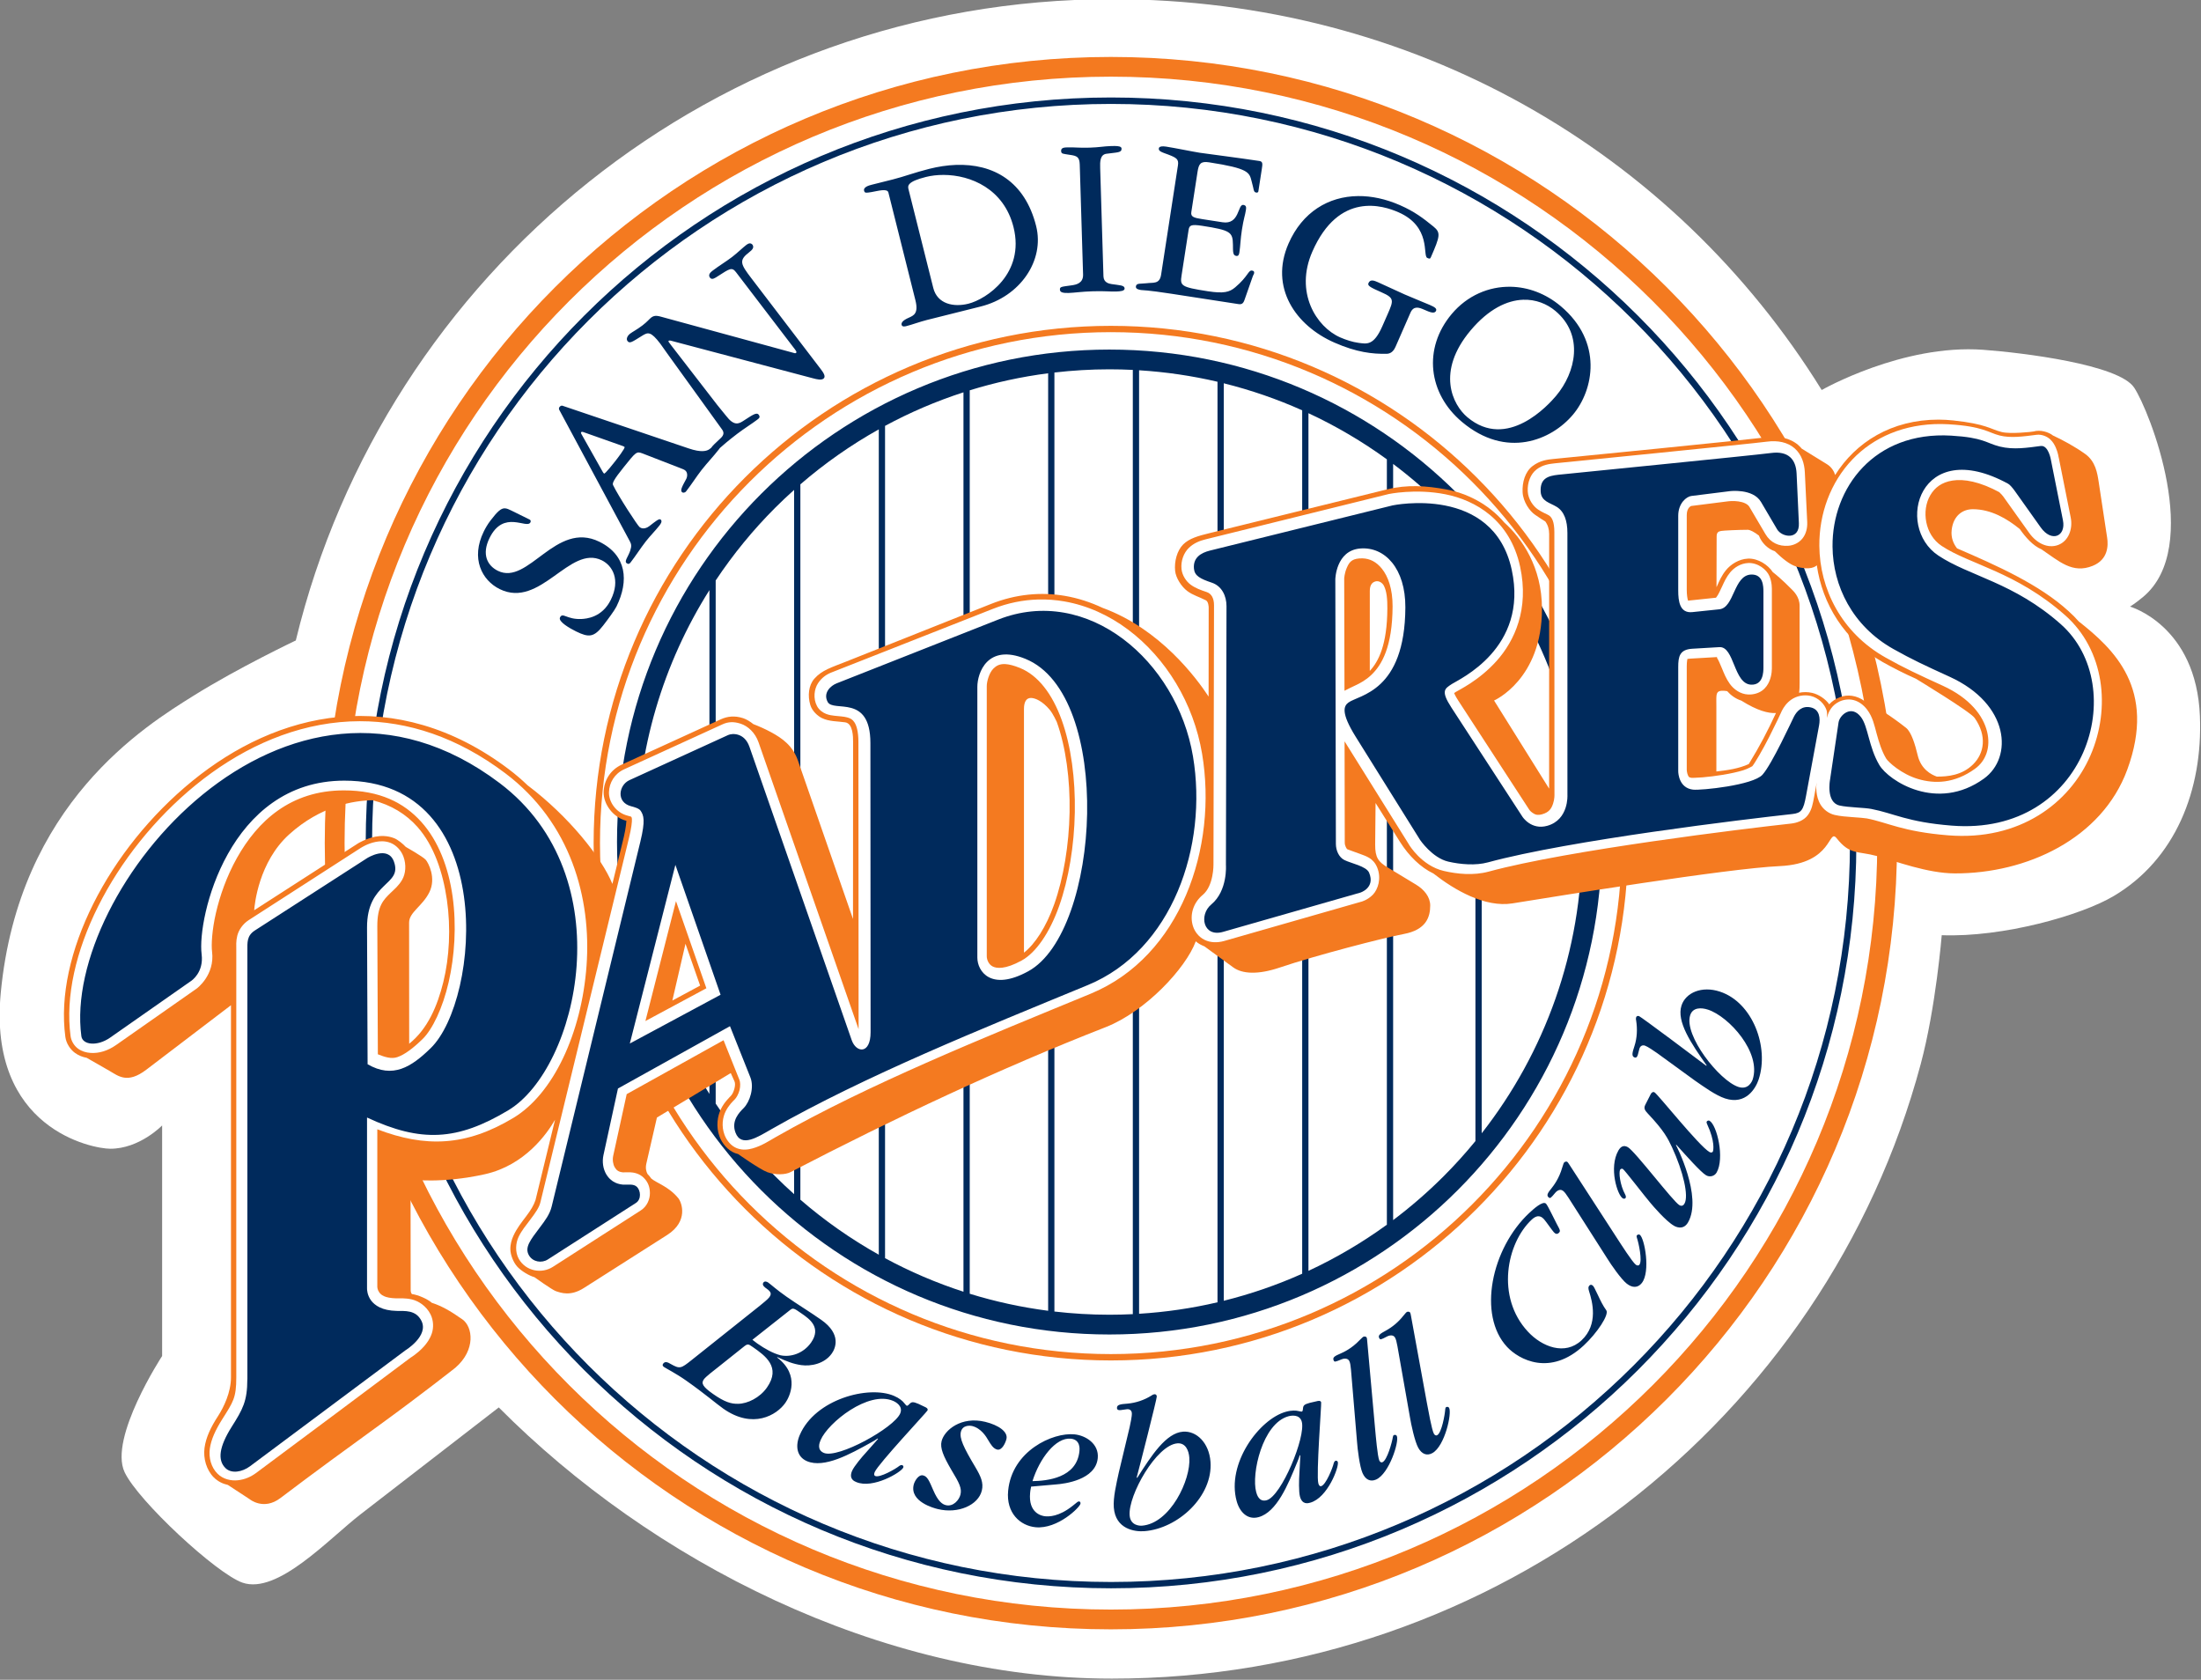<?xml version="1.0" encoding="UTF-8" standalone="no"?>
<svg
   xmlns:dc="http://purl.org/dc/elements/1.1/"
   xmlns:cc="http://creativecommons.org/ns#"
   xmlns:rdf="http://www.w3.org/1999/02/22-rdf-syntax-ns#"
   xmlns:svg="http://www.w3.org/2000/svg"
   xmlns="http://www.w3.org/2000/svg"
   xmlns:sodipodi="http://sodipodi.sourceforge.net/DTD/sodipodi-0.dtd"
   xmlns:inkscape="http://www.inkscape.org/namespaces/inkscape"
   width="551.871"
   height="421.132"
   viewBox="0 0 42.551 32.47"
   version="1.1"
   id="svg3196"
   sodipodi:docname="San_Diego_Padres_1992.svg"
   inkscape:version="1.0.2-2 (e86c870879, 2021-01-15)">
  <rect x="0" y="0" width="42.551" height="32.47" fill="#808080" stroke="none"/>
  <defs
     id="defs3200" />
  <sodipodi:namedview
     pagecolor="#ffffff"
     bordercolor="#666666"
     borderopacity="1"
     objecttolerance="10"
     gridtolerance="10"
     guidetolerance="10"
     inkscape:pageopacity="0"
     inkscape:pageshadow="2"
     inkscape:window-width="1366"
     inkscape:window-height="705"
     id="namedview3198"
     showgrid="false"
     inkscape:snap-global="true"
     inkscape:snap-smooth-nodes="false"
     inkscape:zoom="1"
     inkscape:cx="317.39716"
     inkscape:cy="218.42249"
     inkscape:window-x="-8"
     inkscape:window-y="-8"
     inkscape:window-maximized="1"
     inkscape:current-layer="layer1" />
  <g
     inkscape:groupmode="layer"
     id="layer1"
     inkscape:label="Layer 1"
     transform="translate(-38.709,-90.859)">
    <g
       id="g4248"
       transform="matrix(0.91,0,0,0.91,5.387,9.619)">
      <path
         d="m 77.868,109.14 c 1.302,0.049 2.962,-0.421 3.653,-0.831 1.31,-0.776 1.896,-2.247 1.833,-3.822 -0.077,-1.928 -1.485,-2.327 -1.485,-2.327 0,0 0.113,-0.068 0.276,-0.204 1.28,-1.066 0.138,-3.959 -0.189,-4.449 -0.327,-0.49 -2.362,-0.74 -3.203,-0.802 -1.717,-0.127 -3.434,0.854 -3.434,0.854 -3.145,-5.076 -8.671,-8.302 -15.081,-8.302 -8.399,2.84e-4 -15.442,5.805 -17.336,13.622 0,0 -1.213,0.575 -2.171,1.173 -1.018,0.636 -3.715,2.286 -4.097,6.311 -0.276,2.898 1.955,3.312 2.324,3.313 0.626,0.002 1.104,-0.495 1.104,-0.495 v 4.898 c 0,0 -1.139,1.742 -0.797,2.468 0.288,0.611 1.951,2.153 2.503,2.346 0.746,0.26 1.835,-0.93 2.507,-1.45 l 2.939,-2.272 c 3.231,3.25 8.08,5.761 13.024,5.761 8.194,0 15.163,-5.508 17.185,-13.056 0.321,-1.199 0.446,-2.736 0.446,-2.736 z"
         fill-rule="evenodd"
         clip-rule="evenodd"
         fill="#ffffff"
         id="path3164"
         style="opacity:1;fill:#ffffff;stroke:none;stroke-width:0.25"
         sodipodi:nodetypes="cccccccccccccccccccccc" />
      <path
         d="m 60.218,123.465 c 4.495,0 8.566,-1.823 11.512,-4.769 2.946,-2.946 4.769,-7.016 4.769,-11.512 0,-4.496 -1.823,-8.566 -4.769,-11.512 -2.946,-2.946 -7.016,-4.769 -11.512,-4.769 -4.496,0 -8.566,1.822 -11.512,4.769 -2.946,2.946 -4.768,7.016 -4.768,11.512 0,4.495 1.822,8.566 4.769,11.512 2.946,2.946 7.016,4.769 11.512,4.769 z m 0,0.42 c -4.612,0 -8.787,-1.869 -11.809,-4.891 -3.022,-3.022 -4.892,-7.198 -4.892,-11.809 0,-4.612 1.869,-8.787 4.892,-11.809 3.022,-3.022 7.198,-4.892 11.809,-4.892 4.612,0 8.787,1.869 11.809,4.892 3.022,3.022 4.892,7.198 4.892,11.809 0,4.612 -1.869,8.787 -4.892,11.809 -3.022,3.022 -7.197,4.891 -11.809,4.891 z"
         fill="#d9782d"
         id="path3168"
         style="opacity:1;fill:#f47a20;fill-opacity:1;stroke:none;stroke-width:0.25"
         sodipodi:nodetypes="cccccccccccccccccc" />
      <path
         d="m 60.221,122.879 c 4.335,0 8.26,-1.758 11.1,-4.598 2.841,-2.841 4.598,-6.765 4.598,-11.1 0,-4.335 -1.758,-8.26 -4.598,-11.101 -2.841,-2.841 -6.765,-4.598 -11.1,-4.598 -4.335,0 -8.26,1.757 -11.101,4.598 -2.841,2.841 -4.598,6.766 -4.598,11.101 0,4.335 1.757,8.26 4.598,11.1 2.841,2.841 6.766,4.598 11.101,4.598 z m 0,0.134 c -4.372,0 -8.33,-1.772 -11.196,-4.638 -2.865,-2.865 -4.638,-6.824 -4.638,-11.196 0,-4.372 1.772,-8.33 4.638,-11.196 2.865,-2.865 6.824,-4.638 11.196,-4.638 4.372,0 8.331,1.773 11.196,4.638 2.865,2.865 4.638,6.824 4.638,11.196 0,4.372 -1.772,8.33 -4.638,11.196 -2.865,2.865 -6.824,4.638 -11.196,4.638 z"
         fill="#003562"
         id="path3170"
         style="opacity:1;fill:#002a5c;fill-opacity:1;stroke:none;stroke-width:0.25"
         sodipodi:nodetypes="cccccccccccccccccc" />
      <path
         d="m 52.762,117.009 c 0.051,-0.043 0.169,-0.135 0.199,-0.178 0.045,-0.064 0.05,-0.108 -0.057,-0.183 -0.039,-0.027 -0.106,-0.075 -0.069,-0.128 0.027,-0.039 0.074,-0.022 0.102,-0.002 0.074,0.053 0.168,0.145 0.392,0.302 0.22,0.155 0.492,0.319 0.736,0.491 0.437,0.307 0.299,0.608 0.224,0.714 -0.155,0.22 -0.444,0.277 -0.651,0.247 -0.173,-0.026 -0.293,-0.073 -0.506,-0.17 l -0.005,0.007 c 0.5,0.383 0.26,0.845 0.175,0.965 -0.184,0.263 -0.692,0.563 -1.317,0.124 -0.152,-0.107 -0.385,-0.312 -0.793,-0.599 -0.213,-0.15 -0.428,-0.258 -0.467,-0.286 -0.014,-0.01 -0.046,-0.032 -0.019,-0.071 0.037,-0.053 0.094,-0.035 0.16,0.006 0.197,0.112 0.219,0.096 0.446,-0.084 z m -0.909,1.323 c -0.033,0.025 -0.242,0.185 -0.282,0.242 -0.06,0.085 -0.029,0.154 0.195,0.311 0.245,0.172 0.386,0.213 0.532,0.209 0.202,-0.001 0.463,-0.131 0.612,-0.344 0.307,-0.436 -0.037,-0.678 -0.297,-0.86 -0.103,-0.072 -0.11,-0.077 -0.208,0.002 z m 0.749,-0.598 c 0.058,0.046 0.083,0.064 0.104,0.079 0.167,0.117 0.339,0.211 0.492,0.25 0.211,0.047 0.486,-0.035 0.65,-0.269 0.227,-0.323 -0.038,-0.504 -0.194,-0.613 -0.184,-0.13 -0.19,-0.128 -0.264,-0.069 z m 3.655,1.422 c 0.028,0.012 0.084,0.036 0.065,0.08 -0.014,0.032 -1.048,1.136 -1.121,1.307 -0.014,0.032 -0.021,0.071 0.011,0.085 0.096,0.042 0.432,-0.149 0.512,-0.215 0.026,-0.017 0.047,-0.022 0.063,-0.015 0.02,0.008 0.029,0.031 0.02,0.051 -0.043,0.1 -0.645,0.459 -1,0.307 -0.044,-0.018 -0.159,-0.068 -0.088,-0.236 0.043,-0.1 0.213,-0.3 0.294,-0.388 l 0.182,-0.205 c 0.016,-0.017 0.064,-0.072 0.075,-0.086 l -0.005,-0.011 c -0.047,0.033 -0.096,0.062 -0.146,0.088 -0.44,0.245 -0.991,0.551 -1.358,0.395 -0.223,-0.096 -0.249,-0.333 -0.153,-0.556 0.326,-0.761 1.464,-1.062 2.003,-0.831 0.115,0.049 0.187,0.113 0.217,0.154 0,0 0.04,0.05 0.052,0.055 0.016,0.007 0.047,-0.022 0.058,-0.036 0.044,-0.047 0.075,-0.053 0.19,-0.004 z M 54.119,120.137 c 0.299,0.128 1.492,-0.531 1.623,-0.838 0.068,-0.16 -0.102,-0.246 -0.15,-0.267 -0.526,-0.225 -1.383,0.464 -1.54,0.831 -0.022,0.052 -0.089,0.207 0.067,0.274 z m 1.91,0.675 c 0.016,-0.068 0.099,-0.222 0.2,-0.197 0.088,0.021 0.126,0.106 0.214,0.311 0.105,0.245 0.194,0.302 0.27,0.321 0.156,0.038 0.281,-0.11 0.309,-0.224 0.032,-0.131 -0.021,-0.242 -0.19,-0.52 -0.176,-0.302 -0.246,-0.471 -0.211,-0.614 0.058,-0.236 0.417,-0.536 0.927,-0.412 0.286,0.07 0.488,0.213 0.451,0.365 -0.017,0.072 -0.092,0.25 -0.198,0.224 -0.084,-0.021 -0.137,-0.114 -0.185,-0.193 -0.047,-0.083 -0.155,-0.261 -0.349,-0.308 -0.029,-0.007 -0.198,-0.03 -0.236,0.125 -0.033,0.135 0.054,0.326 0.311,0.755 0.11,0.188 0.175,0.324 0.134,0.493 -0.075,0.307 -0.501,0.498 -0.935,0.392 -0.08,-0.019 -0.601,-0.156 -0.512,-0.518 z m 2.494,0.041 c -0.016,0.077 -0.019,0.107 -0.021,0.133 -0.04,0.423 0.236,0.489 0.318,0.497 0.078,0.007 0.29,0.014 0.587,-0.223 0.104,-0.086 0.114,-0.094 0.135,-0.092 0.026,0.002 0.032,0.025 0.03,0.046 -0.007,0.074 -0.484,0.547 -0.954,0.502 -0.324,-0.031 -0.629,-0.3 -0.583,-0.775 0.081,-0.846 0.947,-1.243 1.408,-1.198 0.242,0.023 0.525,0.203 0.496,0.505 -0.045,0.466 -0.71,0.546 -0.89,0.559 z m 1.027,-0.756 c 0.004,-0.039 0.023,-0.242 -0.184,-0.262 -0.319,-0.031 -0.663,0.42 -0.814,0.902 0.301,-0.006 0.943,-0.062 0.998,-0.641 z m 1.227,0.571 c 0.307,-0.484 0.615,-0.955 0.974,-0.982 0.286,-0.021 0.552,0.236 0.583,0.638 0.055,0.735 -0.689,1.422 -1.407,1.476 -0.199,0.015 -0.612,-0.041 -0.647,-0.504 -0.016,-0.212 0.054,-0.5 0.105,-0.738 l 0.231,-0.966 c 0.016,-0.075 0.052,-0.239 0.047,-0.299 -0.004,-0.056 -0.041,-0.088 -0.101,-0.084 -0.022,0.002 -0.134,0.018 -0.138,0.019 -0.026,0.002 -0.073,0.005 -0.077,-0.042 -0.006,-0.078 0.089,-0.085 0.219,-0.095 0.184,-0.016 0.361,-0.076 0.517,-0.174 0.017,-0.014 0.037,-0.023 0.059,-0.026 0.03,-0.002 0.049,0.014 0.051,0.048 0.004,0.043 -0.375,1.533 -0.427,1.719 z m 1.107,-0.431 c -0.011,-0.147 -0.076,-0.316 -0.253,-0.303 -0.445,0.034 -1.047,1.101 -1.015,1.529 0.017,0.225 0.225,0.222 0.26,0.22 0.601,-0.045 1.044,-0.975 1.008,-1.446 z m 2.701,-1.196 c 0.029,-0.008 0.088,-0.024 0.1,0.022 0.009,0.034 -0.109,1.542 -0.06,1.721 0.009,0.034 0.028,0.069 0.061,0.059 0.1,-0.028 0.244,-0.387 0.266,-0.487 0.01,-0.03 0.023,-0.047 0.039,-0.052 0.021,-0.006 0.042,0.006 0.048,0.027 0.029,0.104 -0.217,0.762 -0.588,0.864 -0.046,0.013 -0.167,0.046 -0.216,-0.129 -0.029,-0.104 -0.021,-0.368 -0.013,-0.487 l 0.015,-0.274 c 0.002,-0.024 0.005,-0.096 0.005,-0.114 l -0.011,-0.006 c -0.016,0.055 -0.036,0.108 -0.059,0.16 -0.191,0.467 -0.43,1.05 -0.815,1.156 -0.234,0.065 -0.402,-0.104 -0.467,-0.339 -0.221,-0.798 0.481,-1.743 1.046,-1.899 0.121,-0.034 0.217,-0.028 0.265,-0.015 0,0 0.063,0.014 0.075,0.011 0.017,-0.005 0.023,-0.047 0.023,-0.065 0.005,-0.065 0.025,-0.088 0.146,-0.121 z m -1.057,2.101 c 0.313,-0.086 0.834,-1.346 0.745,-1.668 -0.046,-0.167 -0.233,-0.129 -0.284,-0.115 -0.552,0.152 -0.791,1.226 -0.684,1.611 0.015,0.054 0.06,0.217 0.223,0.172 z m 2.304,-1.507 c 0.013,0.137 0.05,0.575 0.088,0.663 0.013,0.028 0.036,0.05 0.068,0.036 0.099,-0.043 0.203,-0.421 0.22,-0.533 0.005,-0.021 0.007,-0.036 0.024,-0.043 0.02,-0.009 0.051,-0.004 0.061,0.021 0.053,0.119 -0.163,0.801 -0.441,0.924 -0.123,0.054 -0.227,10e-4 -0.288,-0.138 -0.061,-0.139 -0.107,-0.512 -0.117,-0.664 l -0.128,-1.527 c -0.009,-0.096 -0.016,-0.144 -0.034,-0.184 -0.038,-0.087 -0.149,-0.048 -0.165,-0.041 -0.137,0.056 -0.152,0.062 -0.17,0.022 -0.03,-0.068 0.037,-0.097 0.149,-0.146 0.056,-0.025 0.23,-0.101 0.402,-0.282 0.063,-0.06 0.069,-0.068 0.081,-0.074 0.016,-0.007 0.057,-0.011 0.071,0.021 0.007,0.016 0.005,0.021 0.01,0.067 z m 1.1,-0.556 c 0.026,0.135 0.102,0.568 0.148,0.651 0.015,0.026 0.041,0.047 0.071,0.03 0.095,-0.052 0.163,-0.438 0.17,-0.55 0.003,-0.021 0.005,-0.037 0.019,-0.045 0.019,-0.011 0.05,-0.008 0.063,0.015 0.063,0.114 -0.09,0.813 -0.355,0.961 -0.118,0.065 -0.226,0.021 -0.3,-0.112 -0.074,-0.133 -0.153,-0.5 -0.177,-0.651 l -0.266,-1.509 c -0.018,-0.094 -0.029,-0.142 -0.05,-0.18 -0.046,-0.084 -0.153,-0.034 -0.168,-0.026 -0.131,0.068 -0.146,0.076 -0.167,0.038 -0.036,-0.065 0.028,-0.1 0.135,-0.159 0.145,-0.079 0.273,-0.187 0.375,-0.317 0.057,-0.067 0.063,-0.075 0.074,-0.081 0.015,-0.008 0.056,-0.015 0.072,0.015 0.009,0.015 0.007,0.021 0.017,0.066 z m 2.181,-4.045 c 0.073,-0.068 0.283,-0.263 0.35,-0.19 0.041,0.044 0.19,0.363 0.227,0.429 0.075,0.138 0.083,0.153 0.042,0.192 -0.035,0.032 -0.069,0.022 -0.104,-0.016 -0.033,-0.035 -0.17,-0.233 -0.205,-0.271 -0.041,-0.044 -0.121,-0.13 -0.264,0.003 -0.534,0.497 -0.767,1.645 -0.081,2.381 0.298,0.321 0.786,0.513 1.138,0.184 0.365,-0.34 0.229,-0.829 0.16,-1.044 -0.019,-0.059 -0.018,-0.096 0.007,-0.12 0.032,-0.029 0.058,-0.013 0.077,0.006 0.018,0.019 0.029,0.038 0.109,0.206 0.046,0.1 0.106,0.222 0.173,0.313 0.067,0.092 -0.198,0.487 -0.478,0.747 -0.713,0.665 -1.379,0.301 -1.63,0.031 -0.627,-0.672 -0.34,-2.089 0.478,-2.851 z m 1.869,0.559 c 0.075,0.115 0.311,0.486 0.387,0.546 0.024,0.018 0.056,0.027 0.077,0 0.067,-0.085 -0.017,-0.467 -0.054,-0.574 -0.005,-0.021 -0.01,-0.036 5.01e-4,-0.049 0.014,-0.017 0.043,-0.027 0.064,-0.011 0.101,0.081 0.229,0.786 0.04,1.024 -0.083,0.105 -0.201,0.106 -0.32,0.012 -0.119,-0.094 -0.333,-0.403 -0.413,-0.533 l -0.824,-1.291 c -0.052,-0.08 -0.081,-0.12 -0.116,-0.147 -0.075,-0.059 -0.154,0.027 -0.165,0.041 -0.095,0.113 -0.106,0.126 -0.14,0.099 -0.057,-0.046 -0.012,-0.104 0.064,-0.199 0.037,-0.047 0.156,-0.197 0.224,-0.436 0.027,-0.084 0.03,-0.093 0.037,-0.103 0.011,-0.014 0.045,-0.036 0.073,-0.015 0.013,0.011 0.014,0.017 0.04,0.054 z m 1.239,-1.997 c 0.007,0.005 0.569,1.101 0.259,1.643 -0.105,0.184 -0.279,0.086 -0.301,0.072 -0.169,-0.097 -0.445,-0.419 -0.501,-0.487 -0.097,-0.11 -0.546,-0.697 -0.583,-0.718 -0.026,-0.015 -0.05,0.001 -0.059,0.016 -0.03,0.053 -0.006,0.316 0.108,0.527 0.012,0.022 0.021,0.052 0.01,0.071 -0.013,0.022 -0.042,0.021 -0.061,0.01 -0.113,-0.065 -0.302,-0.652 -0.093,-1.017 0.05,-0.086 0.114,-0.12 0.201,-0.07 0.154,0.088 0.959,1.153 1.094,1.231 0.06,0.035 0.094,-0.006 0.109,-0.033 0.093,-0.162 -0.026,-0.679 -0.265,-1.196 -0.09,-0.191 -0.169,-0.351 -0.508,-0.71 -0.058,-0.064 -0.102,-0.109 -0.061,-0.19 l 0.118,-0.232 c 0.013,-0.022 0.041,-0.056 0.079,-0.035 0.072,0.041 0.946,1.141 1.168,1.268 0.023,0.013 0.055,0.017 0.071,-0.009 0.013,-0.023 0.049,-0.217 -0.119,-0.578 -0.018,-0.04 -0.015,-0.053 -0.01,-0.061 0.006,-0.011 0.033,-0.031 0.059,-0.016 0.158,0.09 0.325,0.796 0.15,1.1 -0.046,0.079 -0.149,0.104 -0.226,0.056 -0.105,-0.06 -0.425,-0.418 -0.626,-0.643 z m 0.655,-1.688 c -0.33,-0.469 -0.647,-0.934 -0.535,-1.276 0.089,-0.272 0.431,-0.42 0.814,-0.294 0.7,0.23 1.05,1.181 0.825,1.865 -0.062,0.189 -0.272,0.549 -0.713,0.405 -0.202,-0.067 -0.441,-0.241 -0.642,-0.38 l -0.803,-0.584 c -0.063,-0.044 -0.201,-0.139 -0.258,-0.158 -0.054,-0.018 -0.098,0.005 -0.117,0.062 -0.007,0.021 -0.034,0.13 -0.035,0.134 -0.008,0.025 -0.023,0.07 -0.068,0.055 -0.074,-0.025 -0.044,-0.115 -0.004,-0.239 0.058,-0.177 0.065,-0.367 0.037,-0.545 -0.006,-0.021 -0.007,-0.043 -0.002,-0.065 0.009,-0.029 0.031,-0.04 0.064,-0.029 0.041,0.014 1.272,0.935 1.425,1.053 z m 0.025,-1.187 c -0.14,-0.046 -0.321,-0.051 -0.376,0.118 -0.14,0.425 0.616,1.39 1.024,1.524 0.214,0.07 0.291,-0.123 0.303,-0.157 0.188,-0.573 -0.501,-1.338 -0.95,-1.485 z"
         fill-rule="evenodd"
         clip-rule="evenodd"
         fill="#003562"
         id="path3172"
         style="opacity:1;fill:#002a5c;fill-opacity:1;stroke:none;stroke-width:0.25"
         sodipodi:nodetypes="cccccccccccccccccccccccccccccccccccccccccccccccccccccccccccccccccccccccccccccccccccccccccccccccccccccccccccccccccccccccccccccccccccccccccccccccccccccccccccccccccccccccccccccccccccccccccccccccccccccccccccccccccccccccccccccccccccccccccccccccccccccccccccccccccccccccccccc" />
      <path
         id="path3174"
         style="opacity:1;fill:#002a5c;fill-opacity:1;stroke:none;stroke-width:3.241"
         d="m 306.201,96.662 c -37.514,0 -71.482,15.205 -96.066,39.789 -24.584,24.584 -39.789,58.549 -39.789,96.066 0,37.514 15.204,71.483 39.789,96.066 24.584,24.582 58.552,39.789 96.066,39.789 37.514,0 71.484,-15.206 96.066,-39.789 24.583,-24.583 39.789,-58.555 39.789,-96.066 0,-37.518 -15.207,-71.483 -39.789,-96.066 -24.584,-24.585 -58.555,-39.789 -96.066,-39.789 z m 0,5.447 c 2.166,0 4.319,0.056 6.459,0.16 v 260.492 c -2.14,0.104 -4.293,0.16 -6.459,0.16 -5.134,0 -10.195,-0.308 -15.174,-0.885 v -74.41 h -1.727 v 74.205 c -7.426,-0.961 -14.657,-2.545 -21.637,-4.701 V 107.9 c 6.98,-2.156 14.21,-3.74 21.637,-4.701 v 63.014 h 1.727 v -63.219 c 4.979,-0.577 10.04,-0.885 15.174,-0.885 z m 8.188,0.264 c 7.395,0.458 14.626,1.526 21.637,3.166 v 253.951 c -7.011,1.64 -14.241,2.71 -21.637,3.168 z m 23.363,3.59 c 7.489,1.861 14.723,4.364 21.637,7.457 v 238.191 c -6.914,3.093 -14.148,5.598 -21.637,7.459 z m -71.816,2.492 v 248.121 c -7.535,-2.444 -14.772,-5.549 -21.637,-9.258 V 117.713 c 6.864,-3.709 14.101,-6.814 21.637,-9.258 z m 95.182,5.758 c 7.644,3.554 14.884,7.827 21.637,12.732 v 30.562 h 1.727 v -29.295 c 4.925,3.702 9.581,7.743 13.93,12.092 3.085,3.085 6.012,6.33 8.777,9.711 v 165.002 c -2.765,3.381 -5.692,6.624 -8.777,9.709 -4.349,4.349 -9.004,8.389 -13.93,12.092 V 206.299 h -1.727 v 131.787 c -6.753,4.905 -13.993,9.178 -21.637,12.732 z m -118.543,4.457 v 227.693 c -7.732,-4.331 -14.982,-9.42 -21.639,-15.178 V 133.846 c 6.657,-5.757 13.906,-10.845 21.639,-15.176 z m -23.367,16.707 v 194.279 c -1.783,-1.597 -3.527,-3.238 -5.219,-4.93 -6.111,-6.111 -11.611,-12.831 -16.418,-20.053 V 160.359 c 4.807,-7.222 10.307,-13.943 16.418,-20.055 1.692,-1.692 3.436,-3.33 5.219,-4.928 z m 189.707,16.787 c 17.347,22.145 27.691,50.042 27.691,80.354 0,30.311 -10.344,58.206 -27.691,80.35 z M 195.846,163.02 v 138.994 c -12.697,-20.119 -20.051,-43.947 -20.051,-69.496 0,-25.549 7.354,-49.378 20.051,-69.498 z"
         transform="matrix(0.077,0,0,0.077,36.609,89.257)"
         sodipodi:nodetypes="cccccccccccccccccccccccccccccccccccccccccccccccccccccccccccccccccccccccccc" />
      <path
         d="m 60.218,96.33 c -2.997,0 -5.711,1.215 -7.675,3.179 -1.964,1.964 -3.179,4.678 -3.179,7.675 0,2.997 1.215,5.711 3.179,7.675 1.964,1.964 4.678,3.179 7.675,3.179 2.997,0 5.711,-1.215 7.675,-3.179 1.964,-1.964 3.179,-4.678 3.179,-7.675 0,-2.997 -1.215,-5.711 -3.179,-7.675 -1.964,-1.964 -4.678,-3.179 -7.675,-3.179 z m 0,-0.134 c 3.034,0 5.782,1.23 7.77,3.219 1.989,1.988 3.218,4.736 3.218,7.77 0,3.034 -1.23,5.782 -3.218,7.77 -1.989,1.989 -4.736,3.218 -7.77,3.218 -3.035,0 -5.782,-1.23 -7.77,-3.218 -1.989,-1.989 -3.219,-4.736 -3.219,-7.77 6.3e-5,-3.034 1.23,-5.782 3.219,-7.77 1.989,-1.989 4.736,-3.219 7.77,-3.219 z"
         fill="#d9782d"
         id="path3176"
         style="opacity:1;fill:#f47a20;fill-opacity:1;stroke:none;stroke-width:0.25"
         sodipodi:nodetypes="cccccccccccccccccc" />
      <path
         id="path3180"
         style="opacity:1;fill:#002a5c;fill-opacity:1;stroke:none;stroke-width:3.241"
         d="m 307.664,40.502 c -0.342,-0.002 -0.706,0.007 -1.064,0.018 -1.951,0.058 -3.246,0.36 -5.855,0.438 -3.063,0.093 -4.11,-0.136 -6.133,-0.074 -0.781,0.023 -1.763,0.051 -1.734,0.965 0.026,0.911 0.545,0.766 2.447,1.1 1.899,0.266 2.627,0.57 2.691,2.654 l 0.92,30.363 c 0.074,2.411 -1.935,2.801 -3.105,2.967 -2.923,0.415 -3.315,0.363 -3.289,1.209 0.023,0.781 0.942,0.95 2.439,0.904 1.63,-0.052 3.45,-0.368 6.639,-0.465 3.322,-0.101 4.702,0.12 6.391,0.068 1.238,-0.039 2.411,-0.139 2.385,-0.855 -0.026,-0.911 -1.458,-0.868 -3.559,-1.195 -0.716,-0.107 -2.227,-0.391 -2.281,-2.15 L 303.654,46.545 c -0.052,-1.692 -0.046,-3.649 1.711,-3.898 3.05,-0.421 4.23,-0.26 4.191,-1.434 -0.019,-0.585 -0.865,-0.705 -1.893,-0.711 z m 13.455,0.098 c -0.675,-0.02 -1.214,0.118 -1.279,0.551 -0.123,0.775 0.693,1.032 2.631,1.729 2.301,0.885 2.898,1.303 2.639,2.979 l -4.645,30.15 c -0.408,2.706 -2.233,2.096 -3.986,2.352 -1.685,0.204 -2.823,-0.103 -2.969,0.863 -0.123,0.771 0.911,0.931 1.43,1.012 0.638,0.097 1.322,-0.062 8.475,1.043 l 18.363,2.832 c 0.898,0.139 1.343,-0.123 1.689,-1.125 l 2.238,-6.381 c 0.133,-0.441 0.373,-0.733 0.418,-0.992 0.045,-0.321 0.032,-0.655 -0.551,-0.742 -1.089,-0.172 -1.03,1.557 -4.67,4.623 -1.588,1.342 -3.169,1.752 -7.551,1.078 -7.474,-1.154 -7.685,-1.513 -7.234,-4.414 l 1.932,-12.5 c 0.194,-1.29 0.705,-1.609 3.732,-1.139 7.924,1.219 8.441,1.761 8.502,5.203 0.029,1.915 -0.065,2.954 0.904,3.104 0.645,0.1 0.786,-0.404 0.879,-0.984 0.278,-1.802 0.285,-3.581 0.703,-6.287 0.47,-3.03 0.867,-3.891 1.094,-5.375 0.107,-0.707 0.135,-1.296 -0.701,-1.426 -1.614,-0.246 -0.986,5.523 -5.754,4.787 l -5.604,-0.865 c -2.262,-0.347 -3.205,-0.626 -3.008,-1.912 l 1.721,-11.145 c 0.337,-2.194 0.857,-2.97 3.174,-2.613 10.951,1.692 11.115,2.771 11.734,5.176 0.687,2.353 0.455,3.04 1.291,3.17 0.259,0.039 0.539,-0.049 0.576,-0.309 L 348.25,46.855 c 0.211,-1.355 0.317,-2.066 -0.652,-2.215 -5.477,-0.843 -14.597,-1.987 -16.535,-2.285 -1.608,-0.246 -6.857,-1.318 -9.236,-1.688 -0.242,-0.037 -0.482,-0.062 -0.707,-0.068 z m -57.305,5.121 c -2.377,0.09 -4.836,0.462 -7.326,1.086 -4.045,1.014 -6.923,2.138 -10.021,2.916 l -5.752,1.443 c -0.758,0.191 -2.464,0.619 -2.195,1.691 0.172,0.697 0.617,0.582 2.102,0.346 1.676,-0.285 4.296,-1.076 4.598,0.123 l 7.455,29.721 c 0.92,3.666 -0.486,4.219 -1.814,4.822 -1.815,0.791 -2.116,1.471 -1.99,1.977 0.156,0.629 0.979,0.424 1.297,0.344 1.517,-0.379 3.791,-1.217 5.625,-1.678 l 14.928,-3.74 C 281.592,82.043 288.367,72.08 285.988,62.594 282.884,50.212 274.115,45.33 263.814,45.721 Z m -3.381,2.76 c 7.536,0.018 16.667,3.868 19.309,14.398 3.218,12.834 -7.512,19.896 -12.441,21.131 -4.11,1.031 -8.586,0.072 -9.697,-4.355 l -6.84,-27.25 c -0.22,-0.888 -0.379,-2.06 4.807,-3.359 1.47,-0.369 3.124,-0.569 4.863,-0.564 z m 114.369,5.836 c -8.196,0.088 -15.385,4.438 -19.18,13.102 -5.312,12.121 1.968,22.639 12.66,27.322 6.148,2.693 10.49,3.173 14.516,3.086 1.313,-0.068 1.99,-1.123 2.33,-1.9 l 4.133,-9.434 c 0.885,-2.029 2.46,-1.407 3.721,-0.859 1.608,0.707 2.924,1.28 3.342,0.324 0.259,-0.596 -0.344,-1.004 -1.66,-1.578 -1.789,-0.784 -4.411,-1.789 -6.975,-2.914 -2.505,-1.095 -4.907,-2.288 -7.412,-3.387 -0.901,-0.392 -2.091,-0.918 -2.59,0.217 -0.311,0.716 0.233,1.099 3.633,2.59 3.526,1.543 3.3,2.223 1.68,5.928 l -1.494,3.4 c -2.405,5.493 -4.337,4.861 -6.57,4.596 -1.614,-0.211 -3.539,-0.839 -5.033,-1.494 -6.693,-2.93 -12.611,-12.497 -7.717,-23.662 7.325,-16.72 19.586,-12.702 23.764,-10.871 9.14,4.003 6.628,12.009 7.938,12.586 0.538,0.237 0.78,0.34 0.988,-0.137 2.59,-5.915 2.781,-6.825 0.736,-8.504 -2.836,-2.308 -5.231,-4.139 -9.23,-5.893 -3.919,-1.717 -7.852,-2.558 -11.578,-2.518 z M 206.91,67.373 c -0.298,0.033 -0.596,0.2 -0.852,0.396 -0.979,0.749 -2.594,2.306 -3.945,3.34 -1.727,1.316 -3.659,2.464 -5.383,3.783 -0.561,0.428 -1.357,1.121 -0.725,1.951 0.554,0.726 1.483,0.01 2.131,-0.398 3.228,-2.058 3.886,-2.641 5.033,-1.141 l 15.785,20.66 c 0.635,0.833 1.118,1.366 0.791,1.615 -0.233,0.175 -0.4,0.058 -0.572,0.025 l -36.557,-9.973 c -0.729,-0.182 -1.79,-0.599 -2.814,0.182 -0.561,0.428 -1.057,1.134 -2.408,2.168 -1.539,1.173 -2.77,1.786 -3.422,2.285 -0.749,0.57 -1.171,1.465 -0.736,2.035 0.593,0.778 1.151,0.351 4.104,-1.49 1.517,-0.914 2.292,-1.258 4.939,2.213 0.279,0.36 1.064,1.485 1.926,2.713 l 15.07,20.891 c 0.635,0.826 0.615,1.579 -0.283,2.432 -1.564,1.456 -2.334,2.193 -2.643,2.682 -0.163,0.132 -0.301,0.26 -0.49,0.395 -0.726,0.509 -2.197,1.013 -5.785,-0.219 l -34.744,-11.752 c -0.246,-0.11 -0.602,0.027 -0.842,0.338 -0.174,0.211 -0.21,0.504 -0.094,0.752 l 19.514,36.338 c 0.366,0.697 0.524,1.236 0.08,2.545 -0.541,1.647 -1.688,2.9 -1.018,3.422 0.46,0.359 0.775,0.274 1.096,-0.137 1.364,-1.747 2.727,-3.909 4.25,-5.863 1.164,-1.491 2.654,-2.974 3.736,-4.361 0.282,-0.36 0.924,-1.18 0.309,-1.662 -0.415,-0.321 -1.423,0.543 -3.076,1.816 -0.425,0.337 -1.68,1.091 -2.707,0.287 -0.567,-0.444 -5.769,-8.399 -7.324,-11.598 -0.25,-0.525 0.188,-1.509 2.969,-4.961 3.341,-4.171 3.5,-4.378 5.107,-3.785 l 10.287,3.988 c 0.493,0.217 1.167,0.411 1.523,0.693 0.875,0.681 0.525,1.981 0.334,2.328 -1.134,2.09 -1.782,3.237 -1.166,3.717 0.204,0.162 0.725,0.24 1.127,-0.275 1.562,-2.006 2.764,-3.961 4.248,-5.863 1.565,-2.003 3.139,-3.587 4.863,-5.797 0.068,-0.087 0.116,-0.168 0.172,-0.25 0.917,-0.793 1.934,-1.743 4.783,-3.924 2.006,-1.53 4.077,-2.785 5.568,-3.926 0.466,-0.353 0.886,-0.673 0.371,-1.348 -0.632,-0.83 -1.943,0.255 -4.387,1.791 -1.199,0.752 -2.466,1.313 -4.605,-1.484 -0.83,-1.086 -1.478,-1.742 -2.467,-3.035 L 185.188,95.354 c -0.554,-0.723 -0.753,-0.983 -0.613,-1.09 0.143,-0.106 0.36,-0.111 0.535,-0.078 l 39.322,10.404 c 1.115,0.298 2.275,0.561 2.881,0.098 0.7,-0.535 0.043,-1.591 -0.709,-2.576 L 207.414,76.986 c -2.966,-3.886 -3.54,-4.927 -0.604,-7.17 0.933,-0.71 1.375,-1.295 0.953,-2.037 -0.258,-0.337 -0.556,-0.439 -0.854,-0.406 z m 210.064,11.963 c -6.106,-0.134 -12.073,2.448 -16.32,7.5 -8.015,9.528 -6.469,21.98 2.816,29.781 12.222,10.277 24.68,5.078 30.637,-2.01 5.704,-6.783 8.348,-20.062 -3.381,-29.918 -4.17,-3.504 -9.003,-5.25 -13.752,-5.354 z m 3.395,3.58 c 3.462,-0.117 6.543,1.121 8.902,3.104 7.934,6.67 5.59,16.96 0.178,23.396 -2.097,2.496 -13.489,15.145 -24.473,5.918 -4.097,-3.439 -8.679,-12.573 0.879,-23.955 4.982,-5.923 10.063,-8.312 14.514,-8.463 z M 160.734,119.352 c 0.099,0.005 0.196,0.038 0.268,0.053 l 10.246,3.619 c 0.58,0.204 0.92,0.303 1.176,0.504 0.308,0.243 -2.258,3.532 -2.498,3.84 -0.321,0.412 -2.892,3.698 -3.148,3.5 -0.311,-0.24 -0.455,-0.688 -0.686,-1.031 l -5.582,-9.908 c -0.113,-0.172 -0.133,-0.353 -0.055,-0.457 0.079,-0.102 0.18,-0.124 0.279,-0.119 z m -21.383,21.104 c -1.003,-0.002 -1.98,0.829 -3.914,3.373 -0.81,1.057 -1.446,2.198 -1.848,3.018 -3.653,7.428 -0.525,13.473 4.389,15.891 11.233,5.526 19.281,-12.313 28.174,-7.938 2.923,1.436 5.224,5.332 2.488,10.887 -2.418,4.913 -6.785,5.238 -8.127,5.303 -4.08,0.171 -5.147,-1.95 -5.893,-0.43 -0.577,1.17 2.846,3.073 4.428,3.852 3.565,1.753 4.934,1.626 7.479,-1.625 1.387,-1.786 3.181,-4.245 3.67,-5.24 3.484,-7.078 2.826,-14.159 -4.723,-17.873 -12.05,-5.928 -19.573,12.169 -27.996,8.023 -2.865,-1.41 -4.544,-4.487 -2.301,-9.051 3.915,-7.953 10.306,-2.341 11.285,-4.328 0.172,-0.35 0.026,-0.637 -0.207,-0.754 l -4.857,-2.395 c -0.834,-0.411 -1.445,-0.712 -2.047,-0.713 z"
         transform="matrix(0.077,0,0,0.077,36.609,89.257)"
         sodipodi:nodetypes="cccccccccccccccccccccccccccccccccccccccccccccccccccccccccccccccccccccccccccccccccccccccccccccccccccccccccccccccccccccccccccccccccccccccccccccccccccccccccccccccccccccccccccccccccccccccccccccccccccccccccccccc" />
      <path
         id="path3184"
         style="opacity:1;fill:#f47a20;fill-opacity:1;stroke:none;stroke-width:3.241"
         d="m 427.521,217.791 -15.191,-24.314 c 0,0 13.221,-5.755 13.217,-25.314 -0.002,-11.516 -5.571,-19.451 -10.381,-23.78 -4.488,-5.289 -10.567,-8.125 -16.016,-9.135 -5.546,-1.028 -10.8,-1.381 -16.353,-0.013 l -49.167,12.118 c -2.866,0.706 -5.387,1.388 -7.074,3.069 -1.687,1.681 -2.494,4.69 -2.219,7.321 0.205,1.96 1.784,4.359 3.352,5.533 1.574,1.178 3.254,1.589 5.13,2.559 0.713,0.368 0.773,1.791 0.772,2.002 l -0.021,24.557 c -3.377,-5.156 -13.439,-18.704 -29.266,-24.482 -3.285,-1.542 -6.748,-2.677 -10.332,-3.293 -6.605,-1.136 -13.573,-0.512 -20.467,2.23 l -39.965,15.9 c -3.997,1.59 -6.693,2.347 -8.773,4.744 -1.57,1.809 -1.862,4.701 -1.082,7.245 0.508,1.658 2.025,3.012 3.166,3.572 2.042,1.003 4.322,0.87 6.453,1.187 2.18,0.324 2.178,4.069 2.178,5.424 l -0.025,48.832 -15.188,-43.697 c -1.431,-4.119 -4.321,-6.164 -7.479,-7.867 -1.56,-0.841 -3.179,-1.562 -4.829,-2.197 -0.85,-0.693 -1.903,-1.341 -2.808,-1.636 -2.341,-0.765 -4.36,-0.519 -6.172,0.31 l -27.309,12.488 c -3.132,1.432 -4.936,4.348 -5.016,7.6 -0.08,3.251 2.554,6.953 6.283,7.915 0,0 -0.113,1.93 -0.711,4.421 -0.118,0.491 -2.387,9.809 -3.158,12.984 -2.972,-7.282 -12.078,-18.674 -23.375,-27.186 -1.62,-1.558 -3.358,-3.053 -5.232,-4.469 -15.527,-11.726 -31.702,-15.827 -46.762,-14.412 -15.059,1.415 -28.891,8.201 -40.479,17.631 -23.174,18.86 -38.105,48.022 -35.086,70.623 0.241,1.801 1.336,3.474 2.66,4.434 1.028,0.745 2.127,1.15 3.217,1.346 l 6.258,3.582 c 2.467,1.412 4.946,3.709 10.199,-0.291 l 23.365,-17.791 v 102.676 c 0,4.128 -2.011,8.257 -3.572,10.664 -2.013,3.105 -3.328,5.871 -3.723,8.766 -0.395,2.895 0.525,6.121 2.557,8.156 1.126,1.126 2.504,1.769 3.885,2.076 l 6.016,3.941 c 0,0 3.843,3.189 8.455,-0.305 9.801,-7.425 18.221,-13.528 27.707,-20.422 11.36,-8.255 20.59,-15.553 20.59,-15.553 5.704,-4.93 4.8,-11.332 1.912,-13.352 -3.674,-2.577 -5.882,-3.725 -8.426,-4.564 -1.123,-1.012 -3.729,-2.178 -5.492,-2.405 -0.256,-0.359 -0.328,-0.726 -0.328,-1.107 l -0.039,-30.504 c 0,0 8.581,1.228 20.547,-1.455 11.027,-2.479 17.103,-11.157 19.322,-15.018 -1.803,7.409 -5.353,22.012 -5.385,22.141 -0.492,1.452 -1.249,2.719 -2.559,4.457 -1.316,1.748 -2.612,3.347 -3.547,5.422 -0.468,1.037 -0.869,2.276 -0.836,3.773 0.033,1.497 0.804,3.465 1.822,4.639 1.15,1.325 3.485,2.642 4.809,2.994 0,0 4.934,3.532 5.93,3.863 1.428,0.475 4.034,1.473 7.723,-0.875 l 22.957,-14.611 c 6.019,-3.831 4.006,-9.012 3.127,-10.115 -2.578,-3.235 -6.177,-4.287 -7.523,-5.504 -0.271,-0.413 -0.6,-0.816 -0.998,-1.213 -0.37,-0.674 -0.619,-1.613 -0.324,-2.898 l 2.912,-12.68 20.373,-12.27 1.032,2.285 c 0.454,1.007 -0.227,3.106 -0.878,3.853 -0.577,0.662 -1.89,1.824 -2.851,3.75 -0.961,1.926 -1.434,4.845 -0.404,7.623 0.705,1.903 2.266,3.789 4.256,4.561 0.301,0.117 0.891,0.277 0.891,0.277 0,0 6.004,4.237 8.029,4.982 2.269,0.835 5.034,0.717 6.414,0 28.848,-14.979 57.726,-28.57 86.959,-40.002 10.905,-4.265 22.083,-16.182 24.852,-23.678 0.756,0.669 1.555,1.051 2.406,1.408 l 7.922,5.779 c 2.459,1.794 6.76,2.112 12.904,0.027 9.684,-3.286 28.633,-8.204 34.15,-9.23 6.171,-1.148 7.299,-4.678 7.299,-7.855 0,-2.399 -1.684,-4.418 -3.898,-5.76 l -7.85,-4.754 c -2.505,-1.517 -3.475,-2.645 -3.439,-6.344 l 0.109,-11.432 6.691,10.656 c 2.492,3.968 5.74,7.119 9.282,8.807 5.799,4.538 14.194,9.445 21.781,8.236 11.749,-1.88 59.174,-9.63 73.752,-10.287 14.899,-0.671 13.324,-10.693 15.748,-7.637 3.633,4.605 5.779,3.432 11.039,4.852 5.26,1.423 13.877,4.771 21.529,4.797 19.776,0.062 40.583,-9.544 47.584,-28.646 8.143,-22.234 -3.76,-33.271 -13.41,-40.875 -0.848,-0.971 -1.762,-1.903 -2.752,-2.779 -8.03,-7.385 -19.883,-12.65 -30.811,-17.369 -0.951,-1.207 -1.74,-2.903 -1.48,-5.111 0.449,-3.812 2.918,-5.689 5.838,-5.689 5.051,0 9.483,2.644 12.955,5.477 1.576,2.271 3.659,4.625 6,5.604 4.829,3.244 8.503,6.831 14.135,4.533 4.307,-1.758 4.276,-5.703 3.965,-7.75 l -2.324,-15.305 c -0.383,-2.523 -0.87,-5.735 -3.715,-7.781 -2.835,-2.039 -6.441,-3.984 -8.9,-5.104 -1.202,-0.968 -3.508,-1.675 -5.365,-1.117 -0.313,0.094 -6.39,0.752 -8.789,0.152 -3.176,-0.793 -4.138,-2.211 -13.426,-3.203 -1.207,-0.129 -2.797,-0.221 -3.957,-0.221 -13.057,0 -22.88,6.249 -28.572,15.283 -0.251,-0.862 -0.877,-2.135 -2.256,-2.984 l -6.941,-4.278 c 0,0 -0.602,-0.684 -0.957,-0.99 -2.353,-2.03 -5.598,-2.579 -8.791,-2.154 -1.839,0.245 -16.43,1.769 -30.246,3.143 l -28.535,2.836 c -1.66,0.165 -3.679,0.385 -5.75,1.951 -2.071,1.566 -2.888,4.495 -2.755,7.207 0.129,2.628 1.92,5.212 3.45,6.242 1.379,0.928 2.32,1.586 2.812,1.836 0.729,0.991 1.064,2.198 1.064,3.416 z M 500.083,191.369 c -1.213,-0.283 -2.455,-0.263 -3.603,-0.031 0.146,-0.896 0.15,-1.846 0.15,-2.873 v -21.141 c 0,-2.479 -1.748,-4.082 -2.184,-4.518 -0.316,-0.316 -2.719,-2.802 -5.236,-4.771 -1.244,-1.929 -4.004,-3.811 -6.797,-3.701 -2.59,0.102 -4.848,1.659 -6.08,3.166 -1.232,1.507 -1.85,2.994 -2.406,4.23 -0.084,0.186 -0.229,0.488 -0.229,0.488 l 0.039,-13.99 c 0.003,-1.112 0.464,-1.387 1.229,-1.529 0.643,-0.12 4.899,-0.32 7.355,-0.32 0.63,-2e-5 1.794,0.592 3.08,1.594 0.752,2.051 2.537,3.727 4.387,4.318 2.091,2.051 4.201,3.702 5.844,4.203 3.964,1.206 5.455,-0.032 5.746,-0.324 1.525,10.531 7.446,20.67 18.248,26.738 2.712,1.524 5.807,3.112 9.115,4.574 0,0 14.961,9.059 16.184,10.805 3.469,4.952 2.646,9.772 -0.426,12.806 -3.072,3.034 -7.012,3.388 -10.007,3.377 -1.527,-0.533 -4.364,-2.01 -5.279,-5.865 -0.703,-2.962 -1.745,-6.415 -3.201,-7.58 -1.175,-0.94 -6.785,-5.273 -11.438,-7.387 -2.281,-1.614 -4.713,-1.899 -6.781,-1.089 -1.325,0.519 -2.197,1.11 -2.981,1.974 -1.009,-1.444 -2.876,-2.723 -4.729,-3.155 z M 381.953,161.854 c 0.784,1.579 0.946,3.733 0.934,6.234 -0.05,10.018 -2.426,14.626 -4.846,17.227 l 0.006,-22.08 c 4e-4,-1.46 0.529,-2.359 1.601,-2.625 0.89,-0.221 1.861,0.352 2.305,1.244 z m 108.154,35.084 c -2.345,5.048 -4.425,9.054 -7.502,14.068 -2.784,1.286 -5.995,1.719 -8.943,2.051 v -17.895 c 0,-2.768 -0.163,-3.834 0.76,-4.227 0.759,-0.323 2.23,-0.035 2.23,-0.035 0.925,1.056 2.279,2.095 3.904,2.613 4.422,2.777 7.432,3.532 9.551,3.424 z m -200.373,-0.904 c 0.9,1.073 1.934,3.314 1.934,3.314 2.519,6.976 3.71,15.929 3.547,24.951 -0.164,9.023 -1.672,18.12 -4.23,25.357 -2.232,6.313 -5.334,11.038 -8.357,13.385 V 195.812 c 0,-1.875 0.589,-3.043 1.926,-3.043 1.133,0 3.146,0.839 5.182,3.264 z m -174.428,32.336 c 4.529,5.115 7.002,12.483 8.109,20.121 1.107,7.638 0.697,15.82 -0.988,22.646 -1.635,6.622 -4.317,12.945 -9.42,17.025 l -0.023,-33.418 c -0.002,-2.855 3.68,-4.52 5.588,-8.369 1.946,-3.926 -0.25,-8.1 -1.002,-8.963 -0.77,-0.878 -5.512,-3.559 -5.512,-3.559 -0.782,-0.856 -2.218,-2.01 -3.201,-2.398 -1.894,-0.749 -3.824,-0.684 -5.158,-0.418 -2.668,0.533 -4.779,1.837 -4.779,1.837 l -28.676,18.464 c 0.113,-1.563 1.228,-13.315 9.66,-20.934 8.723,-7.877 17.816,-9.328 22.977,-9.416 5.186,1.282 9.334,3.889 12.426,7.381 z m 73.934,32.209 4.039,11.547 -7.666,4.129 z"
         transform="matrix(0.077,0,0,0.077,36.609,89.257)"
         sodipodi:nodetypes="ccccccccccccccccccccccccccccccccccccccccccccccccccccccccccccccccccccccccccccccccccccccccccccccccccccccccccccccccccccccccccccccccccccccccccccccccccccccccccccccccccccccccccccccccccccccccccccccccccccccc" />
      <path
         id="path4211"
         style="color:#000000;font-style:normal;font-variant:normal;font-weight:normal;font-stretch:normal;font-size:medium;line-height:normal;font-family:sans-serif;font-variant-ligatures:normal;font-variant-position:normal;font-variant-caps:normal;font-variant-numeric:normal;font-variant-alternates:normal;font-variant-east-asian:normal;font-feature-settings:normal;font-variation-settings:normal;text-indent:0;text-align:start;text-decoration:none;text-decoration-line:none;text-decoration-style:solid;text-decoration-color:#000000;letter-spacing:normal;word-spacing:normal;text-transform:none;writing-mode:lr-tb;direction:ltr;text-orientation:mixed;dominant-baseline:auto;baseline-shift:baseline;text-anchor:start;white-space:normal;shape-padding:0;shape-margin:0;inline-size:0;clip-rule:evenodd;display:inline;overflow:visible;visibility:visible;isolation:auto;mix-blend-mode:normal;color-interpolation:sRGB;color-interpolation-filters:linearRGB;solid-color:#000000;solid-opacity:1;vector-effect:none;fill:#ffffff;fill-opacity:1;fill-rule:evenodd;stroke:none;stroke-width:12.97;stroke-linecap:butt;stroke-linejoin:miter;stroke-miterlimit:4;stroke-dasharray:none;stroke-dashoffset:0;stroke-opacity:1;paint-order:markers stroke fill;color-rendering:auto;image-rendering:auto;shape-rendering:auto;text-rendering:auto;enable-background:accumulate;stop-color:#000000"
         d="m 535.787,117.201 c -10.385,-0.096 -18.803,3.735 -24.545,9.723 -6.125,6.387 -9.242,15.091 -9.17,23.889 0.096,11.794 6.023,23.926 18.264,30.803 5.096,2.862 8.839,4.612 15.73,7.752 7.623,3.473 11.236,8.369 12.287,12.691 1.051,4.322 -0.325,8.083 -3.344,10.258 -5.711,4.113 -11.133,4.166 -15.707,2.812 -4.574,-1.353 -8.228,-4.679 -8.814,-5.674 -1.232,-2.09 -1.944,-4.442 -2.584,-6.764 -0.64,-2.321 -1.067,-4.616 -2.66,-6.713 -0.965,-1.27 -2.245,-2.231 -3.674,-2.609 -1.429,-0.379 -2.876,-0.117 -3.977,0.404 -1.968,0.943 -2.956,2.552 -3.445,4.51 -0.012,-0.707 0.178,-1.311 -0.076,-2.104 -0.535,-1.671 -2.193,-3.449 -4.332,-3.951 -1.987,-0.467 -3.995,0.039 -5.344,0.963 -1.349,0.93 -2.143,2.097 -2.66,3.115 -0.233,0.459 -0.568,1.256 -1.191,2.559 -0.623,1.303 -1.455,2.981 -2.33,4.711 -1.749,3.461 -4.045,7.37 -4.686,8.082 0.16,-0.178 -0.919,0.584 -2.457,1.062 -1.538,0.479 -3.549,0.909 -5.549,1.242 -2,0.333 -4.011,0.569 -5.623,0.709 -1.612,0.14 -3.08,0.139 -2.965,0.152 -0.917,-0.104 -0.9,-0.29 -1.139,-0.785 -0.238,-0.495 -0.305,-1.38 -0.305,-1.367 v -28.676 c 0,-1.3 0.195,-2.003 0.178,-1.975 -0.017,0.026 -0.306,-0.026 0.887,-0.104 l 7.164,-0.414 c -0.092,-0.197 0.158,-0.009 0.309,-0.018 l -0.309,0.018 c 0.021,0.045 0.04,0.089 0.105,0.186 0.349,0.516 0.857,1.649 1.395,2.963 0.538,1.314 1.129,2.816 2.152,4.23 1.023,1.415 2.821,2.849 5.092,2.939 1.374,0.052 2.765,-0.32 3.801,-1.064 1.035,-0.746 1.66,-1.743 2.025,-2.635 0.731,-1.783 0.684,-3.351 0.684,-4.027 v -20.797 c 0,-0.79 0.07,-2.367 -0.684,-4.154 -0.755,-1.787 -3.149,-3.703 -5.826,-3.598 -2.123,0.078 -3.925,1.298 -4.99,2.584 -1.065,1.287 -1.658,2.638 -2.203,3.826 -0.546,1.188 -1.047,2.231 -1.42,2.76 -0.373,0.529 -0.316,0.407 -0.303,0.404 l -7.473,0.785 c -0.134,0.014 -0.166,0.012 -0.213,0.014 0.045,0.098 0.036,0.083 -0.041,0.039 -0.059,-0.036 -0.046,-0.036 0.041,-0.039 -0.008,-0.018 -0.003,-0.011 -0.016,-0.039 -0.171,-0.368 -0.355,-1.621 -0.355,-2.91 v -20.645 c 0,-1.088 0.312,-1.683 0.635,-2.078 0.323,-0.394 0.839,-0.465 0.354,-0.404 l 10.59,-1.342 h 0.025 c 0,0 1.231,-0.153 2.66,0.051 1.429,0.204 2.564,0.73 3.014,1.494 l 4.434,7.523 c 1.398,2.378 3.724,3.43 6.357,3.217 1.317,-0.104 2.814,-0.73 3.826,-1.975 1.012,-1.245 1.421,-2.894 1.342,-4.586 l -0.658,-13.705 c -0.115,-2.454 -0.884,-4.916 -2.812,-6.611 -1.928,-1.696 -4.679,-2.236 -7.6,-1.848 -2.022,0.269 -16.456,1.75 -30.271,3.141 -13.816,1.39 -26.987,2.693 -28.27,2.836 -1.582,0.176 -3.363,0.403 -5.041,1.672 -1.678,1.269 -2.576,3.641 -2.457,6.055 0.109,2.208 1.535,4.14 2.838,5.016 1.303,0.877 2.372,1.234 2.963,1.596 0.88,0.537 1.545,1.779 1.545,4.662 l 0.027,72.295 v 0.105 c 0,0 0.06,1.171 -0.381,2.482 -0.441,1.312 -1.054,2.39 -3.014,2.938 -1.36,0.38 -2,0.051 -2.635,-0.381 -0.635,-0.431 -0.912,-0.859 -0.912,-0.859 l -19.582,-30.096 c -0.904,-1.39 -1.09,-1.975 -1.158,-2.09 -0.016,0.012 -0.038,0.026 -0.057,0.039 0.02,-0.068 0.032,-0.08 0.057,-0.039 0.128,-0.093 0.197,-0.147 0.449,-0.314 -0.086,0.052 0.536,-0.296 1.268,-0.711 0.731,-0.415 1.685,-0.965 2.76,-1.672 2.15,-1.413 4.782,-3.427 7.246,-6.18 4.928,-5.506 9.017,-14.258 6.484,-25.99 -2.79,-12.922 -12.378,-18.355 -20.645,-19.986 -8.266,-1.631 -15.682,-0.051 -15.682,-0.051 l -0.076,0.025 -50.385,12.463 c -1.552,0.384 -3.212,1.001 -4.609,2.355 -1.397,1.354 -2.261,3.584 -2.027,5.852 0.171,1.654 1.233,3.361 2.533,4.307 1.3,0.946 2.685,1.45 4.408,2.027 1.33,0.446 2.029,1.73 2.025,3.646 l -0.15,71.41 v 0.104 c 0,0 0.1,5.84 -2.965,8.385 -2.68,2.225 -3.65,5.63 -2.686,8.639 0.482,1.504 1.574,2.956 3.168,3.75 1.594,0.794 3.526,0.861 5.42,0.328 l 37.846,-10.842 h 0.025 c 0,0 1.689,-0.431 3.141,-1.9 1.451,-1.47 2.452,-4.561 1.217,-7.549 -1.08,-2.612 -3.112,-3.116 -4.686,-3.723 -1.573,-0.607 -3.175,-1.103 -3.547,-1.291 -0.158,-0.078 -0.707,-0.904 -0.709,-1.824 l -0.051,-27.992 c 0.019,0.026 0.005,0.039 0.025,0.078 l 17.758,28.447 0.025,0.053 c 0,0 3.43,5.79 9.576,7.219 3.715,0.862 8.218,1.311 12.387,0.178 21.819,-5.93 70.778,-11.869 83.416,-13.248 1.553,-0.17 3.49,-0.798 4.611,-2.307 1.122,-1.509 1.373,-3.038 1.748,-5.064 l 0.734,-4.004 c -0.093,0.73 -0.233,1.201 -0.076,2.609 0.123,1.095 0.385,2.334 1.139,3.572 0.753,1.239 2.157,2.415 3.877,2.812 1.569,0.363 3.31,0.484 4.99,0.607 1.68,0.117 3.319,0.247 3.875,0.354 5.67,1.091 9.867,3.654 22.443,4.662 19.755,1.584 33.507,-8.854 39.24,-21.988 5.733,-13.134 3.859,-29.146 -6.941,-38.707 -13.583,-12.024 -26.315,-13.984 -34.096,-19.15 -4.648,-3.086 -5.596,-9.745 -3.143,-13.957 1.227,-2.106 3.126,-3.607 6.182,-4.078 3.055,-0.471 7.408,0.223 13.121,3.344 -0.678,-0.37 0.242,0.216 0.861,1.088 l 7.145,10.031 c 1.982,2.787 5.088,4.399 7.979,3.318 2.89,-1.08 4.093,-4.452 3.471,-7.574 l -3.293,-16.49 -0.025,-0.051 c -0.007,-0.049 -0.175,-1.306 -0.785,-2.711 -0.311,-0.717 -0.711,-1.501 -1.521,-2.279 -0.811,-0.779 -2.31,-1.482 -3.799,-1.291 -3.612,0.464 -7.126,0.958 -10.158,0.201 -3.146,-0.786 -4.614,-2.539 -13.957,-3.09 l -0.002,-0.01 c -0.71,-0.042 -1.411,-0.066 -2.104,-0.072 z m -159.791,37.055 c 2.082,0.059 3.857,0.971 5.371,2.838 1.73,2.133 2.987,5.639 2.963,10.438 -0.056,11.114 -2.955,16.124 -5.877,18.896 -1.461,1.386 -3.011,2.246 -4.457,2.914 -1.017,0.469 -1.964,0.936 -2.939,1.443 l -0.076,-30.98 c 0.002,-0.052 0.081,-1.442 0.684,-2.861 0.613,-1.444 1.237,-2.475 3.42,-2.66 0.31,-0.026 0.615,-0.036 0.912,-0.027 z m -89.498,11.355 c -4.1,0.118 -8.28,0.941 -12.436,2.578 l -44.559,17.555 c -1.338,0.528 -2.664,1.399 -3.697,2.965 -1.033,1.566 -1.414,4.166 -0.279,6.307 0.594,1.119 1.652,1.825 2.508,2.154 0.856,0.329 1.593,0.428 2.279,0.506 1.374,0.154 2.598,0.203 3.521,0.455 0.923,0.253 1.461,0.534 2.002,1.344 0.541,0.809 1.111,2.402 1.113,5.445 l 0.051,79.238 -27.611,-79.162 c -0.941,-2.698 -2.961,-4.475 -4.914,-5.117 -1.953,-0.642 -3.516,-0.522 -4.99,0.152 l -27.207,12.438 c -2.586,1.183 -4.089,3.661 -4.154,6.332 -0.065,2.671 1.961,5.621 5.117,6.436 0.355,0.091 0.724,0.181 0.988,0.279 0.109,0.157 0.205,0.188 0.229,0.709 0.034,0.729 -0.121,2.352 -0.811,5.193 l -24.445,100.516 c -0.345,1.417 -1.286,2.761 -2.736,4.686 -1.293,1.717 -2.455,3.114 -3.268,4.812 -0.813,1.699 -1.032,4.214 0.076,6.131 1.966,3.401 6.319,4.111 9.373,2.152 l 24.268,-15.578 c 1.77,-1.135 2.511,-3.138 2.508,-4.736 -0.004,-1.599 -0.453,-3.016 -1.697,-4.256 -1.217,-1.213 -2.781,-1.479 -3.775,-1.52 -0.995,-0.039 -1.682,0.038 -1.898,0.025 -1.281,-0.104 -1.855,-0.582 -2.332,-1.393 -0.477,-0.811 -0.67,-2.065 -0.43,-3.168 l 3.725,-17.021 26.725,-14.871 4.381,10.943 c 0.24,0.602 0.3,1.715 0.027,2.812 -0.273,1.097 -0.907,2.147 -1.242,2.482 -0.612,0.612 -1.756,1.708 -2.584,3.369 -0.828,1.662 -1.215,4.065 -0.328,6.459 0.604,1.63 1.849,3.115 3.42,3.725 1.571,0.61 3.066,0.398 4.33,0.051 2.528,-0.699 4.662,-2.133 6.385,-3.115 25.77,-14.686 57.55,-27.458 86.861,-39.543 24.934,-10.28 35.13,-40.388 30.777,-66.242 -2.344,-13.924 -9.965,-26.385 -20.416,-34.223 -5.226,-3.919 -11.231,-6.67 -17.58,-7.775 l -0.002,-0.002 c -2.381,-0.414 -4.811,-0.598 -7.271,-0.527 z m -8.975,17.822 c 1.012,0.059 2.306,0.373 4.012,1.068 v 0.002 c 4.994,2.038 8.897,7.13 11.5,14.338 2.603,7.208 3.789,16.317 3.623,25.482 -0.166,9.165 -1.681,18.387 -4.307,25.812 -2.625,7.425 -6.424,12.914 -10.361,15.072 -4.62,2.533 -6.942,2.191 -8.029,1.621 -1.087,-0.569 -1.596,-1.87 -1.596,-2.785 v -74.576 c -5e-5,-1.187 0.64,-3.611 1.824,-4.789 0.74,-0.736 1.647,-1.345 3.334,-1.246 z M 99.414,199.186 c -1.868,8.5e-4 -3.722,0.089 -5.561,0.262 v 0.002 c -14.707,1.382 -28.31,8.039 -39.721,17.326 -22.821,18.574 -37.457,47.527 -34.551,69.281 0.187,1.4 1.025,2.715 2.076,3.471 1.051,0.756 2.249,1.082 3.42,1.166 2.341,0.169 4.793,-0.586 7.068,-2.18 L 54.387,272.936 c 0,0 5.065,-3.687 4.23,-10.209 -0.233,-1.819 -0.018,-5.912 1.064,-10.613 1.082,-4.702 2.964,-10.139 5.801,-15.199 5.674,-10.12 14.757,-18.645 29.486,-18.645 9.921,0 16.59,3.382 21.354,8.664 4.764,5.282 7.547,12.654 8.664,20.619 1.117,7.965 0.559,16.451 -1.09,23.635 -1.649,7.184 -4.512,13.071 -7.193,15.68 -2.553,2.484 -4.889,4.279 -6.967,4.99 -1.625,0.556 -3.407,0.004 -5.371,-0.785 l -0.15,-35.287 c -0.023,-5.673 1.694,-7.318 3.697,-9.271 1.002,-0.977 2.209,-1.927 3.166,-3.598 0.957,-1.67 1.178,-4.103 0.355,-6.357 -0.644,-1.765 -2.026,-3.2 -3.547,-3.801 -1.521,-0.601 -2.967,-0.509 -4.129,-0.277 -2.324,0.464 -4.027,1.621 -4.027,1.621 h -0.025 l -30.98,19.961 c -1.653,1.065 -2.757,2.752 -3.143,4.281 -0.385,1.53 -0.277,2.762 -0.277,3.799 v 118.07 c 0,5.657 -0.848,6.742 -3.852,11.502 -1.896,3.005 -3.085,5.59 -3.445,8.131 -0.361,2.54 0.38,5.19 2.104,6.916 1.575,1.575 3.773,2.018 5.623,1.824 1.851,-0.195 3.54,-0.91 4.99,-1.977 0.894,-0.655 11.411,-8.492 21.963,-16.365 10.441,-7.79 20.481,-15.317 20.695,-15.477 0,0 1.934,-1.14 3.648,-3.041 0.857,-0.951 1.724,-2.142 2.229,-3.672 0.505,-1.53 0.507,-3.511 -0.379,-5.27 -1.15,-2.281 -3.294,-3.645 -5.117,-4.078 -1.823,-0.433 -3.371,-0.282 -4.281,-0.303 -3.371,-0.078 -4.273,-1.011 -4.762,-1.697 -0.489,-0.686 -0.508,-1.425 -0.508,-1.52 v -43.42 c 13.251,5.051 24.394,4.735 37.492,-3.115 11.042,-6.617 18.893,-23.407 20.238,-42.025 1.345,-18.619 -4.34,-39.428 -22.367,-53.043 -13.364,-10.093 -27.087,-14.404 -40.162,-14.398 z m 87.203,49.635 8.385,24.039 -16.82,9.043 z"
         transform="matrix(0.077,0,0,0.077,36.609,89.257)"
         sodipodi:nodetypes="cccccccccccccccccccccccccccccccccccccccccccccccccccccccccccccccccccccccccccccccccccccccccccccccccccccccccccccccccccccccccccccccccccccccccccccccccccccccccccccccccccccccccccccccccccccccccccccccccccccccccccccccccccccccccccccccccccccccccccccccccccccccccccccccccccccccccccccc" />
      <path
         style="color:#000000;font-style:normal;font-variant:normal;font-weight:normal;font-stretch:normal;font-size:medium;line-height:normal;font-family:sans-serif;font-variant-ligatures:normal;font-variant-position:normal;font-variant-caps:normal;font-variant-numeric:normal;font-variant-alternates:normal;font-variant-east-asian:normal;font-feature-settings:normal;font-variation-settings:normal;text-indent:0;text-align:start;text-decoration:none;text-decoration-line:none;text-decoration-style:solid;text-decoration-color:#000000;letter-spacing:normal;word-spacing:normal;text-transform:none;writing-mode:lr-tb;direction:ltr;text-orientation:mixed;dominant-baseline:auto;baseline-shift:baseline;text-anchor:start;white-space:normal;shape-padding:0;shape-margin:0;inline-size:0;clip-rule:evenodd;display:inline;overflow:visible;visibility:visible;isolation:auto;mix-blend-mode:normal;color-interpolation:sRGB;color-interpolation-filters:linearRGB;solid-color:#000000;solid-opacity:1;vector-effect:none;fill:#002a5c;fill-opacity:1;fill-rule:evenodd;stroke:none;stroke-width:0.458;stroke-linecap:butt;stroke-linejoin:miter;stroke-miterlimit:4;stroke-dasharray:none;stroke-dashoffset:0;stroke-opacity:1;paint-order:markers stroke fill;color-rendering:auto;image-rendering:auto;shape-rendering:auto;text-rendering:auto;enable-background:accumulate;stop-color:#000000"
         d="m 41.873,118.572 v -9.103 c 0,-0.173 -0.015,-0.317 0.16,-0.43 l 2.387,-1.538 c 0,0 0.438,-0.275 0.566,0.074 0.189,0.518 -0.575,0.413 -0.571,1.406 l 0.012,2.9 c 0.537,0.311 0.929,0.059 1.34,-0.341 1.055,-1.027 1.441,-5.683 -1.836,-5.683 -2.453,0 -3.128,2.921 -3.03,3.687 0.05,0.391 -0.221,0.566 -0.221,0.566 l -1.723,1.206 c -0.273,0.191 -0.586,0.156 -0.611,-0.032 -0.413,-3.089 4.335,-8.812 8.887,-5.375 2.638,1.993 1.658,6.066 0.183,6.95 -1.084,0.65 -1.854,0.688 -3.001,0.154 v 3.631 c 0,0.043 0.008,0.462 0.63,0.477 0.173,0.004 0.405,-0.027 0.526,0.211 0.161,0.32 -0.339,0.625 -0.339,0.625 0,0 -3.203,2.39 -3.306,2.466 -0.163,0.12 -0.391,0.163 -0.52,0.035 -0.167,-0.167 -0.138,-0.444 0.135,-0.877 0.233,-0.369 0.331,-0.541 0.331,-1.009 z m 38.526,-16.038 c -1.003,-0.888 -1.938,-1.017 -2.603,-1.459 -0.933,-0.62 -0.401,-2.554 1.483,-1.525 0.032,0.017 0.084,0.072 0.142,0.153 l 0.551,0.775 c 0.233,0.327 0.54,0.188 0.472,-0.152 l -0.255,-1.28 c 0,0 -0.051,-0.319 -0.217,-0.298 -0.272,0.035 -0.576,0.086 -0.87,0.012 -0.293,-0.073 -0.338,-0.191 -1.034,-0.232 -1.634,-0.096 -2.53,1.11 -2.519,2.356 0.007,0.835 0.421,1.688 1.293,2.177 0.386,0.217 0.664,0.347 1.195,0.589 1.275,0.581 1.35,1.716 0.728,2.164 -0.996,0.718 -2.023,0.046 -2.222,-0.29 -0.227,-0.384 -0.236,-0.816 -0.39,-1.018 -0.206,-0.271 -0.454,-0.038 -0.476,0.114 l -0.182,1.225 c 0,0 -0.089,0.472 0.203,0.54 0.181,0.042 0.528,0.044 0.676,0.073 0.477,0.092 0.761,0.279 1.704,0.354 2.875,0.231 3.813,-2.957 2.32,-4.279 z m -28.473,7.871 -1.928,1.036 0.968,-3.795 z m 2.464,-6.614 c -0.122,0.048 -0.293,0.199 -0.189,0.394 0.121,0.229 0.907,-0.18 0.908,0.872 l 0.004,6.143 c 2.72e-4,0.477 -0.306,0.441 -0.401,0.17 l -2.173,-6.233 c -0.106,-0.303 -0.367,-0.288 -0.452,-0.249 l -2.098,0.959 c -0.227,0.104 -0.286,0.47 0.037,0.554 0.056,0.015 0.167,0.042 0.203,0.097 0.062,0.096 0.104,0.197 -0.007,0.655 l -1.884,7.75 c -0.04,0.166 -0.14,0.298 -0.252,0.446 -0.201,0.267 -0.328,0.423 -0.231,0.591 0.082,0.142 0.271,0.172 0.401,0.088 l 1.871,-1.2 c 0.124,-0.08 0.098,-0.266 0.024,-0.34 -0.074,-0.074 -0.197,-0.042 -0.295,-0.049 -0.337,-0.026 -0.478,-0.349 -0.418,-0.627 l 0.308,-1.415 2.38,-1.324 0.433,1.087 c 0.086,0.215 -0.009,0.519 -0.144,0.654 -0.093,0.093 -0.265,0.268 -0.173,0.517 0.123,0.332 0.484,0.09 0.763,-0.069 2.008,-1.144 4.464,-2.13 6.722,-3.062 1.795,-0.74 2.556,-2.952 2.235,-4.859 -0.342,-2.03 -2.242,-3.653 -4.138,-2.905 z m 2.991,0.074 c -1.3e-5,-0.294 0.213,-0.926 1.022,-0.595 1.873,0.764 1.601,5.792 0.06,6.636 -0.789,0.433 -1.082,0.003 -1.082,-0.29 z m 17.453,-3.477 c 0.017,0.365 -0.362,0.301 -0.462,0.131 l -0.342,-0.581 c -0.173,-0.294 -0.665,-0.23 -0.665,-0.23 l -0.816,0.102 c -0.099,0.012 -0.278,0.15 -0.278,0.42 v 1.592 c 0,0.22 0.031,0.483 0.298,0.455 l 0.576,-0.06 c 0.32,-0.034 0.301,-0.723 0.674,-0.738 0.258,-0.01 0.262,0.252 0.262,0.368 v 1.603 c 0,0.098 -0.004,0.379 -0.262,0.368 -0.373,-0.015 -0.353,-0.816 -0.674,-0.797 l -0.576,0.034 c -0.269,0.016 -0.298,0.167 -0.298,0.388 v 2.212 c 0,0.055 0.021,0.359 0.315,0.393 0.171,0.019 1.273,-0.093 1.475,-0.317 0.202,-0.225 0.632,-1.162 0.668,-1.233 0.057,-0.111 0.169,-0.241 0.361,-0.196 0.189,0.044 0.2,0.236 0.173,0.382 l -0.277,1.498 c -0.055,0.297 -0.098,0.363 -0.29,0.384 -0.981,0.107 -4.74,0.557 -6.468,1.027 -0.261,0.071 -0.583,0.044 -0.843,-0.016 -0.34,-0.079 -0.599,-0.462 -0.599,-0.462 l -1.367,-2.19 c -0.32,-0.513 -0.253,-0.653 -0.156,-0.726 0.222,-0.166 1.202,-0.224 1.211,-2.022 0.004,-0.822 -0.433,-1.296 -0.962,-1.251 -0.515,0.044 -0.526,0.654 -0.526,0.654 l 0.012,5.62 c 3.03e-4,0.139 0.063,0.284 0.18,0.343 0.14,0.071 0.469,0.131 0.526,0.27 0.135,0.326 -0.189,0.423 -0.189,0.423 l -2.917,0.834 c -0.42,0.118 -0.515,-0.361 -0.246,-0.584 0.351,-0.292 0.31,-0.838 0.31,-0.838 l 0.012,-5.498 c 4.66e-4,-0.218 -0.1,-0.427 -0.311,-0.498 -0.253,-0.085 -0.365,-0.147 -0.38,-0.295 -0.024,-0.234 0.145,-0.339 0.339,-0.387 l 3.881,-0.96 c 0,0 2.138,-0.448 2.531,1.369 0.361,1.67 -1.125,2.327 -1.272,2.425 -0.147,0.098 -0.245,0.139 -0.01,0.5 l 1.509,2.319 c 0,0 0.184,0.29 0.528,0.193 0.46,-0.129 0.428,-0.653 0.428,-0.653 l -5.01e-4,-5.568 c -2.4e-5,-0.263 -0.07,-0.458 -0.229,-0.555 -0.146,-0.089 -0.328,-0.115 -0.339,-0.324 -0.014,-0.279 0.155,-0.333 0.375,-0.357 0.148,-0.017 4.152,-0.413 4.519,-0.462 0.367,-0.049 0.529,0.135 0.543,0.436 z"
         id="path4213"
         sodipodi:nodetypes="cccccccccccccccccccccccccccccccccccccccccccccccccccccccccccccccccccccccccccccccccccccccccccccccccccccccccccccccccccccccccccccccccccccccccccccc" />
    </g>
  </g>
</svg>
